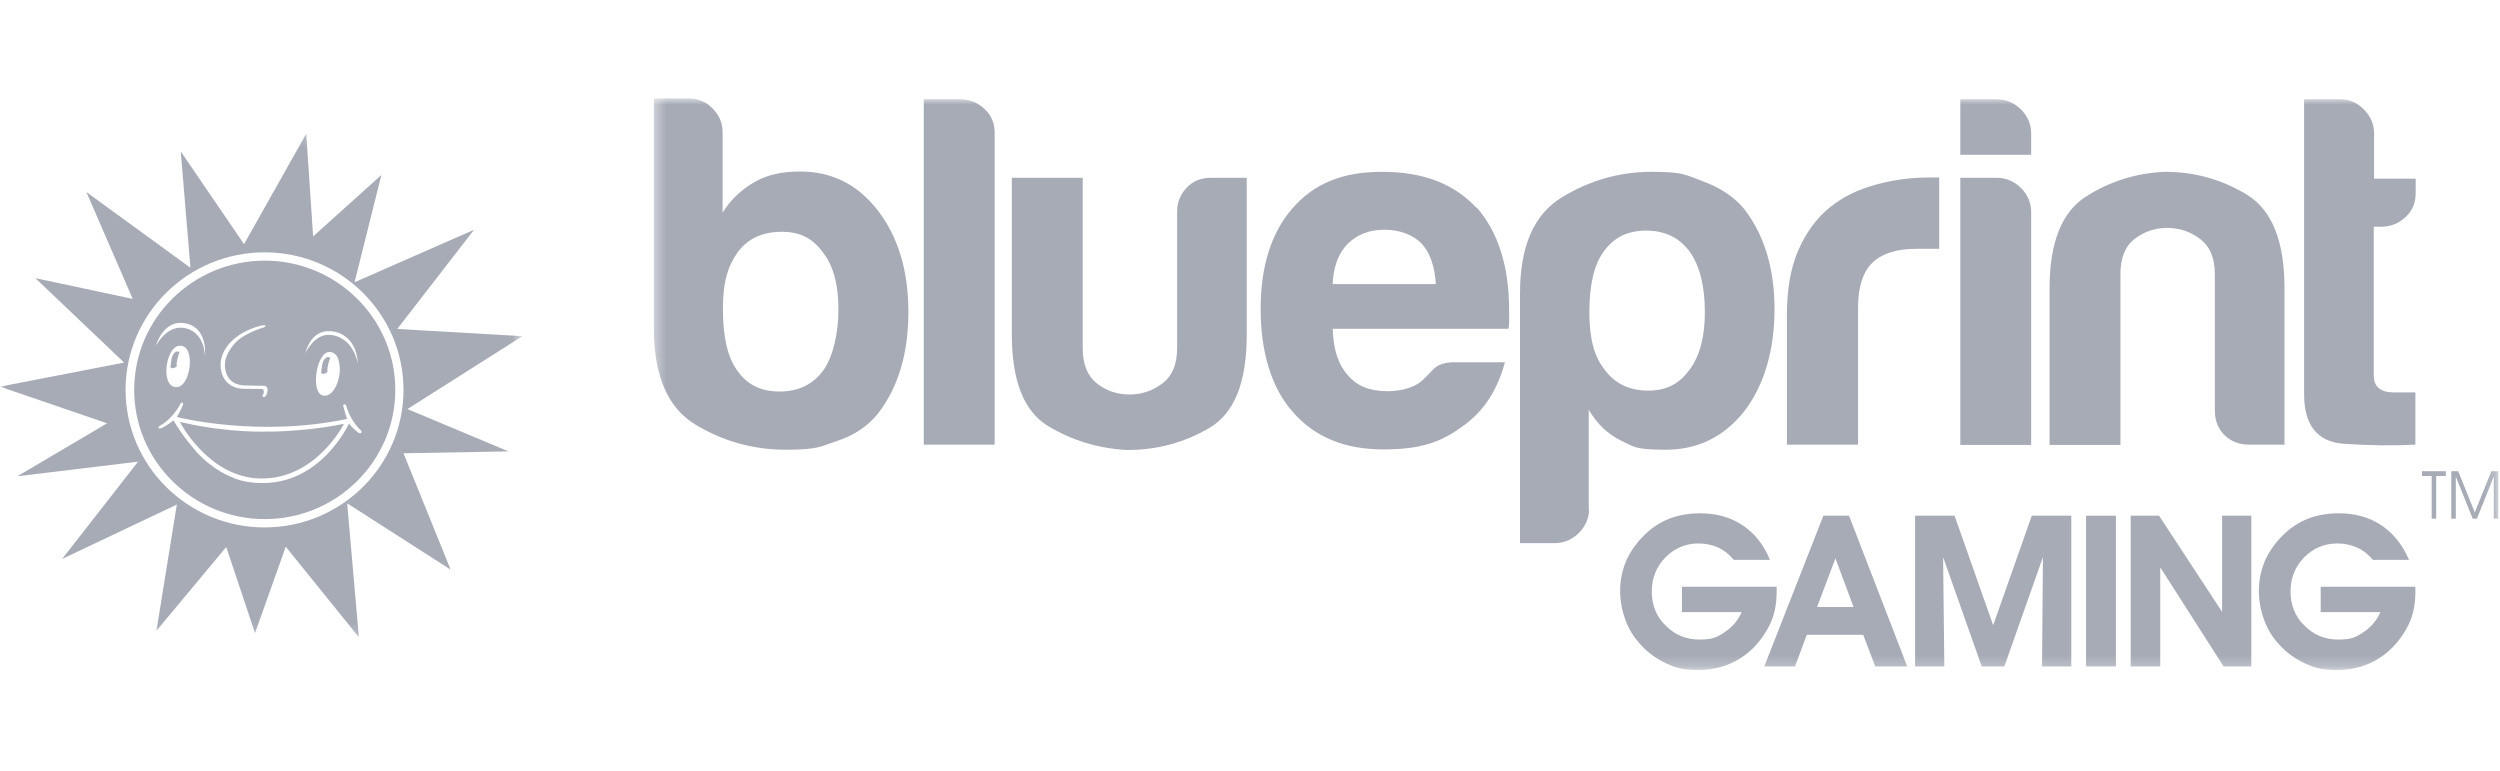 <svg width="227" height="70" viewBox="0 0 227 70" fill="none" xmlns="http://www.w3.org/2000/svg">
<mask id="mask0_12867_57994" style="mask-type:luminance" maskUnits="userSpaceOnUse" x="59" y="8" width="168" height="53">
<path d="M226.82 8.932H59.37V60.783H226.82V8.932Z" fill="white"/>
</mask>
<g mask="url(#mask0_12867_57994)">
<path d="M162.25 40.374V28.61C162.25 26.252 162.606 24.246 163.318 22.647C164.03 21.048 164.989 19.747 166.221 18.771C167.37 17.849 168.739 17.199 170.328 16.765C171.889 16.332 173.505 16.115 175.148 16.115H176.078V22.593H173.97C172.19 22.593 170.876 23.026 169.999 23.867C169.151 24.707 168.712 26.062 168.712 27.878V40.374H162.277H162.25Z" fill="#A6ABB6"/>
<path d="M177.968 9.013H181.281C182.131 9.013 182.869 9.311 183.5 9.935C184.102 10.531 184.43 11.263 184.43 12.13V14.055H177.996V9.013H177.968ZM177.968 16.142H181.281C182.131 16.142 182.869 16.44 183.5 17.063C184.102 17.66 184.43 18.392 184.43 19.259V40.401H177.996V16.142H177.968Z" fill="#A6ABB6"/>
<path d="M207.46 40.374H204.229C203.297 40.374 202.558 40.075 201.983 39.506C201.408 38.937 201.107 38.178 201.107 37.283V24.897C201.107 23.433 200.669 22.376 199.765 21.698C198.889 21.02 197.876 20.695 196.781 20.695C195.685 20.695 194.699 21.02 193.823 21.698C192.947 22.376 192.536 23.433 192.536 24.897V40.401H186.1V26.171C186.1 22.051 187.196 19.286 189.36 17.876C191.55 16.467 193.96 15.708 196.589 15.6C199.3 15.6 201.764 16.304 204.037 17.687C206.31 19.096 207.432 21.915 207.432 26.171V40.401L207.46 40.374Z" fill="#A6ABB6"/>
<path d="M219.345 40.374C217.318 40.482 215.128 40.455 212.772 40.292C210.418 40.103 209.213 38.612 209.213 35.82V9.013H212.526C213.321 9.013 214.032 9.311 214.635 9.935C215.237 10.531 215.566 11.263 215.566 12.13V16.223H219.345V17.497C219.345 18.419 219.044 19.151 218.413 19.72C217.811 20.289 217.072 20.587 216.196 20.587H215.538V34.085C215.538 35.115 216.141 35.63 217.373 35.63H219.317V40.374H219.345Z" fill="#A6ABB6"/>
<path d="M144.286 46.201C144.286 47.041 143.985 47.773 143.355 48.397C142.753 48.993 142.014 49.318 141.137 49.318H138.016V26.631C138.016 22.376 139.275 19.476 141.794 17.931C144.314 16.386 147.052 15.6 149.982 15.6C152.912 15.6 153.076 15.898 154.638 16.467C156.199 17.036 157.458 17.876 158.361 18.961C160.196 21.319 161.127 24.382 161.127 28.068C161.127 31.754 160.196 35.007 158.361 37.365C156.527 39.669 154.144 40.834 151.269 40.834C148.394 40.834 148.394 40.563 147.216 40.021C145.984 39.425 144.998 38.476 144.259 37.202V46.228L144.286 46.201ZM154.802 28.339C154.802 25.981 154.336 24.138 153.433 22.864C152.501 21.59 151.187 20.939 149.462 20.939C147.737 20.939 146.505 21.59 145.601 22.864C144.752 24.029 144.314 25.845 144.314 28.339C144.314 30.833 144.779 32.378 145.683 33.543C146.614 34.817 147.929 35.468 149.653 35.468C151.378 35.468 152.501 34.817 153.433 33.543C154.363 32.269 154.802 30.534 154.802 28.339Z" fill="#A6ABB6"/>
<path d="M161.319 53.248C161.319 53.302 161.319 53.384 161.319 53.492C161.319 53.6 161.319 53.682 161.319 53.736C161.319 54.332 161.264 54.874 161.155 55.389C161.045 55.904 160.881 56.365 160.662 56.799C160.004 58.073 159.129 59.076 158.006 59.781C156.883 60.485 155.623 60.838 154.199 60.838C152.775 60.838 152.2 60.648 151.296 60.241C150.421 59.835 149.626 59.266 148.915 58.479C148.339 57.829 147.874 57.097 147.573 56.257C147.271 55.417 147.107 54.549 147.107 53.628C147.107 52.706 147.298 51.785 147.655 50.917C148.038 50.077 148.585 49.291 149.298 48.586C149.982 47.908 150.749 47.421 151.57 47.095C152.419 46.77 153.351 46.607 154.363 46.607C155.842 46.607 157.129 46.96 158.225 47.692C159.32 48.423 160.141 49.453 160.717 50.836H157.43C157.019 50.348 156.554 49.968 156.034 49.724C155.486 49.481 154.884 49.345 154.226 49.345C153.049 49.345 152.036 49.779 151.214 50.619C150.393 51.459 149.982 52.489 149.982 53.709C149.982 54.929 150.393 55.986 151.242 56.799C152.064 57.639 153.104 58.073 154.308 58.073C155.513 58.073 155.924 57.856 156.609 57.395C157.293 56.934 157.814 56.338 158.142 55.579H152.72V53.275H161.346L161.319 53.248Z" fill="#A6ABB6"/>
<path d="M164.057 57.639L162.989 60.512H160.196L165.563 46.824H167.891L173.176 60.512H170.273L169.178 57.639H164.057ZM168.302 55.118L166.659 50.7L164.989 55.118H168.302Z" fill="#A6ABB6"/>
<path d="M176.572 60.512H173.888V46.824H177.475L180.98 56.772L184.485 46.824H188.073V60.512H185.416L185.498 50.592L181.994 60.512H179.939L176.435 50.592L176.544 60.512H176.572Z" fill="#A6ABB6"/>
<path d="M189.415 60.512V46.824H192.126V60.512H189.415Z" fill="#A6ABB6"/>
<path d="M196.124 60.512H193.467V46.824H196.042L201.765 55.552V46.824H204.42V60.512H201.902L196.151 51.513V60.512H196.124Z" fill="#A6ABB6"/>
<path d="M219.317 53.248C219.317 53.302 219.317 53.384 219.317 53.492C219.317 53.6 219.317 53.682 219.317 53.736C219.317 54.332 219.263 54.874 219.153 55.389C219.044 55.904 218.88 56.365 218.66 56.799C218.003 58.073 217.126 59.076 216.004 59.781C214.881 60.485 213.622 60.838 212.198 60.838C210.774 60.838 210.199 60.648 209.295 60.241C208.418 59.835 207.597 59.266 206.912 58.479C206.31 57.829 205.872 57.097 205.57 56.257C205.269 55.417 205.105 54.549 205.105 53.628C205.105 52.706 205.297 51.785 205.653 50.917C206.037 50.077 206.584 49.291 207.296 48.586C207.981 47.908 208.747 47.421 209.569 47.095C210.391 46.77 211.348 46.607 212.362 46.607C213.841 46.607 215.128 46.96 216.223 47.692C217.318 48.423 218.14 49.453 218.742 50.836H215.456C215.046 50.348 214.58 49.968 214.032 49.724C213.485 49.481 212.882 49.345 212.225 49.345C211.047 49.345 210.034 49.779 209.213 50.619C208.391 51.459 207.981 52.489 207.981 53.709C207.981 54.929 208.391 55.986 209.24 56.799C210.061 57.639 211.102 58.073 212.307 58.073C213.512 58.073 213.923 57.856 214.608 57.395C215.292 56.934 215.812 56.338 216.141 55.579H210.719V53.275H219.345L219.317 53.248Z" fill="#A6ABB6"/>
<path d="M221.234 47.095H220.796V43.219H219.919V42.786H222.083V43.219H221.207V47.095H221.234Z" fill="#A6ABB6"/>
<path d="M222.576 47.095V42.786H223.206L224.712 46.526L226.218 42.786H226.848V47.095H226.437V43.273L224.904 47.095H224.52L222.986 43.273V47.095H222.576Z" fill="#A6ABB6"/>
<path d="M72.624 15.572C71.036 15.572 69.666 15.871 68.571 16.494C67.284 17.226 66.298 18.174 65.614 19.313V12.022C65.614 11.181 65.312 10.45 64.683 9.826C64.108 9.23 63.368 8.932 62.492 8.932H59.37V29.803C59.37 34.112 60.63 37.04 63.149 38.557C65.668 40.075 68.407 40.834 71.337 40.834C74.267 40.834 74.431 40.563 75.992 40.048C77.553 39.533 78.812 38.693 79.716 37.555C81.551 35.197 82.482 32.106 82.482 28.339C82.482 24.571 81.551 21.508 79.716 19.123C77.881 16.738 75.526 15.572 72.624 15.572ZM74.76 33.624C73.829 34.898 72.514 35.549 70.789 35.549C69.064 35.549 67.832 34.925 66.928 33.624C66.079 32.459 65.641 30.616 65.641 28.068C65.641 25.52 66.106 24.138 67.01 22.864C67.941 21.644 69.256 21.048 70.981 21.048C72.706 21.048 73.829 21.671 74.76 22.972C75.691 24.192 76.129 25.899 76.129 28.068C76.129 30.236 75.663 32.35 74.76 33.624Z" fill="#A6ABB6"/>
<path d="M87.192 9.013H83.878V40.374H90.314V12.022C90.314 11.181 90.012 10.45 89.382 9.88C88.78 9.311 88.041 9.013 87.164 9.013H87.192Z" fill="#A6ABB6"/>
<path d="M107.757 17.036C107.182 17.632 106.881 18.364 106.881 19.232V31.619C106.881 33.082 106.442 34.139 105.539 34.817C104.635 35.495 103.649 35.82 102.554 35.82C101.459 35.82 100.473 35.495 99.597 34.817C98.748 34.139 98.31 33.082 98.31 31.619V16.142H91.874V30.372C91.874 34.573 92.97 37.338 95.133 38.666C97.324 39.994 99.734 40.726 102.362 40.861C105.073 40.861 107.538 40.184 109.811 38.856C112.083 37.528 113.206 34.709 113.206 30.372V16.142H109.975C109.044 16.142 108.305 16.44 107.729 17.063L107.757 17.036Z" fill="#A6ABB6"/>
<path d="M134.072 18.879C132.046 16.684 129.198 15.6 125.501 15.6C121.805 15.6 119.258 16.711 117.314 18.961C115.424 21.156 114.466 24.192 114.466 28.068C114.466 31.944 115.452 35.278 117.423 37.446C119.395 39.696 122.106 40.807 125.611 40.807C129.116 40.807 130.896 40.102 132.785 38.72C134.702 37.392 135.962 35.44 136.646 32.892H132.046C131.307 32.892 130.732 33.055 130.348 33.353C129.965 33.651 129.225 34.6 128.65 34.898C127.911 35.305 127.035 35.522 125.967 35.522C124.379 35.522 123.174 35.034 122.38 34.058C121.531 33.136 121.065 31.754 121.01 29.857H136.948C137.002 29.748 137.03 29.532 137.03 29.206V28.203C137.03 24.192 136.044 21.075 134.072 18.825V18.879ZM121.01 25.791C121.065 24.219 121.531 22.999 122.38 22.132C123.229 21.292 124.351 20.858 125.693 20.858C127.035 20.858 128.295 21.292 129.089 22.132C129.828 22.918 130.266 24.138 130.376 25.791H120.983H121.01Z" fill="#A6ABB6"/>
</g>
<mask id="mask1_12867_57994" style="mask-type:luminance" maskUnits="userSpaceOnUse" x="0" y="12" width="48" height="46">
<path d="M47.43 12.137H0V57.863H47.43V12.137Z" fill="white"/>
</mask>
<g mask="url(#mask1_12867_57994)">
<path d="M47.43 30.527L36.074 29.868L43.046 20.86L32.193 25.63L34.632 15.884L28.431 21.466L27.807 12.137L22.159 22.168L16.412 13.748L17.291 24.311L7.843 17.439L12.05 27.14L3.212 25.256L11.268 32.92L0 35.107L9.72 38.436L1.576 43.245L12.536 41.918L5.639 50.754L16.056 45.815L14.205 57.272L20.544 49.669L23.156 57.486L25.947 49.644L32.587 57.863L31.524 45.703L40.916 51.721L36.637 41.155L46.173 40.987L36.997 37.143L47.432 30.525L47.43 30.527ZM24.021 47.89C17.062 47.89 11.402 42.287 11.402 35.402C11.402 28.517 17.062 22.912 24.021 22.912C30.98 22.912 36.637 28.514 36.637 35.402C36.637 42.29 30.977 47.89 24.021 47.89Z" fill="#A6ABB6"/>
<path d="M29.658 32.437C29.658 32.437 29.327 32.613 29.244 33.178C29.16 33.74 29.162 33.875 29.162 33.875C29.162 33.875 29.28 33.97 29.437 33.939C29.596 33.908 29.742 33.766 29.742 33.766C29.742 33.766 29.681 33.611 29.781 33.165C29.882 32.72 29.992 32.475 29.992 32.475C29.992 32.475 29.923 32.437 29.838 32.43C29.753 32.419 29.661 32.44 29.661 32.44L29.658 32.437Z" fill="#A6ABB6"/>
<path d="M15.972 31.927C15.972 31.927 15.641 32.103 15.558 32.668C15.473 33.231 15.476 33.366 15.476 33.366C15.476 33.366 15.594 33.46 15.751 33.429C15.91 33.399 16.056 33.256 16.056 33.256C16.056 33.256 15.995 33.101 16.095 32.656C16.196 32.21 16.306 31.966 16.306 31.966C16.306 31.966 16.237 31.927 16.152 31.92C16.067 31.91 15.975 31.93 15.975 31.93L15.972 31.927Z" fill="#A6ABB6"/>
<path d="M24.693 39.178C24.257 39.195 20.876 39.338 16.7 38.389L16.329 38.31C16.329 38.31 18.939 43.393 23.682 43.449C28.722 43.507 31.23 38.483 31.23 38.483L30.811 38.562C27.642 39.211 23.661 39.216 24.693 39.178Z" fill="#A6ABB6"/>
<path d="M24.04 23.666C17.505 23.666 12.184 28.93 12.184 35.4C12.184 41.87 17.505 47.134 24.04 47.134C30.574 47.134 35.894 41.87 35.894 35.4C35.894 28.93 30.576 23.666 24.04 23.666ZM29.99 30.07C32.489 30.266 32.489 32.987 32.489 32.987C32.489 32.987 32.096 30.594 29.99 30.406C28.535 30.273 27.726 32.071 27.726 32.071C27.726 32.071 28.182 29.93 29.99 30.072V30.07ZM29.39 35.927C28.133 35.784 28.714 31.877 29.961 31.953C29.961 31.953 30.123 31.982 30.196 32.007C30.267 32.035 30.43 32.16 30.43 32.16C30.702 32.361 30.82 32.877 30.846 33.366C30.924 34.491 30.298 36.031 29.39 35.927ZM20.023 33.04C20.215 30.566 23.196 29.716 23.196 29.716C23.196 29.716 24.052 29.416 24.101 29.579C24.101 29.579 24.178 29.63 23.959 29.726C23.959 29.726 22.393 30.172 21.522 30.971C21.522 30.971 20.428 31.964 20.421 33.104C20.421 33.104 20.315 34.848 22.072 34.993C22.072 34.993 23.872 35.041 23.872 35.031C23.872 35.031 24.361 34.942 24.291 35.522C24.291 35.522 24.207 36.057 23.938 36.057C23.938 36.057 23.748 35.996 23.907 35.8C23.907 35.8 24.124 35.25 23.663 35.319C23.663 35.319 22.028 35.306 21.939 35.296C19.873 35.084 20.027 33.038 20.027 33.038L20.023 33.04ZM16.98 29.393C18.909 29.881 18.608 32.335 18.608 32.335C18.608 32.335 18.618 30.256 16.896 29.813C15.172 29.37 14.154 31.411 14.154 31.411C14.154 31.411 14.822 28.846 16.98 29.393ZM15.946 35.151C14.517 35.018 15.09 31.409 16.306 31.396C17.819 31.279 17.348 35.275 15.946 35.151ZM32.587 39.317C32.587 39.317 31.947 38.869 31.695 38.439C31.695 38.439 29.118 44.144 23.432 43.851C23.432 43.851 22.008 43.83 20.963 43.286C20.963 43.286 19.377 42.703 17.911 41.099C17.911 41.099 16.587 39.656 15.758 38.167C15.758 38.167 15.226 38.597 14.722 38.854C14.46 38.956 14.409 38.867 14.409 38.867C14.336 38.757 14.547 38.64 14.547 38.64C14.547 38.64 15.625 38.108 16.394 36.66C16.394 36.66 16.435 36.512 16.571 36.558C16.571 36.558 16.661 36.589 16.612 36.764C16.612 36.764 16.383 37.34 16.052 37.864C16.052 37.864 23.373 39.753 31.522 38.037C31.522 38.037 31.414 37.808 31.176 36.897C31.176 36.897 31.119 36.742 31.257 36.713C31.257 36.713 31.389 36.68 31.451 36.876C31.451 36.876 31.741 38.129 32.8 39.111C32.8 39.111 32.932 39.417 32.592 39.317H32.587Z" fill="#A6ABB6"/>
</g>
</svg>
